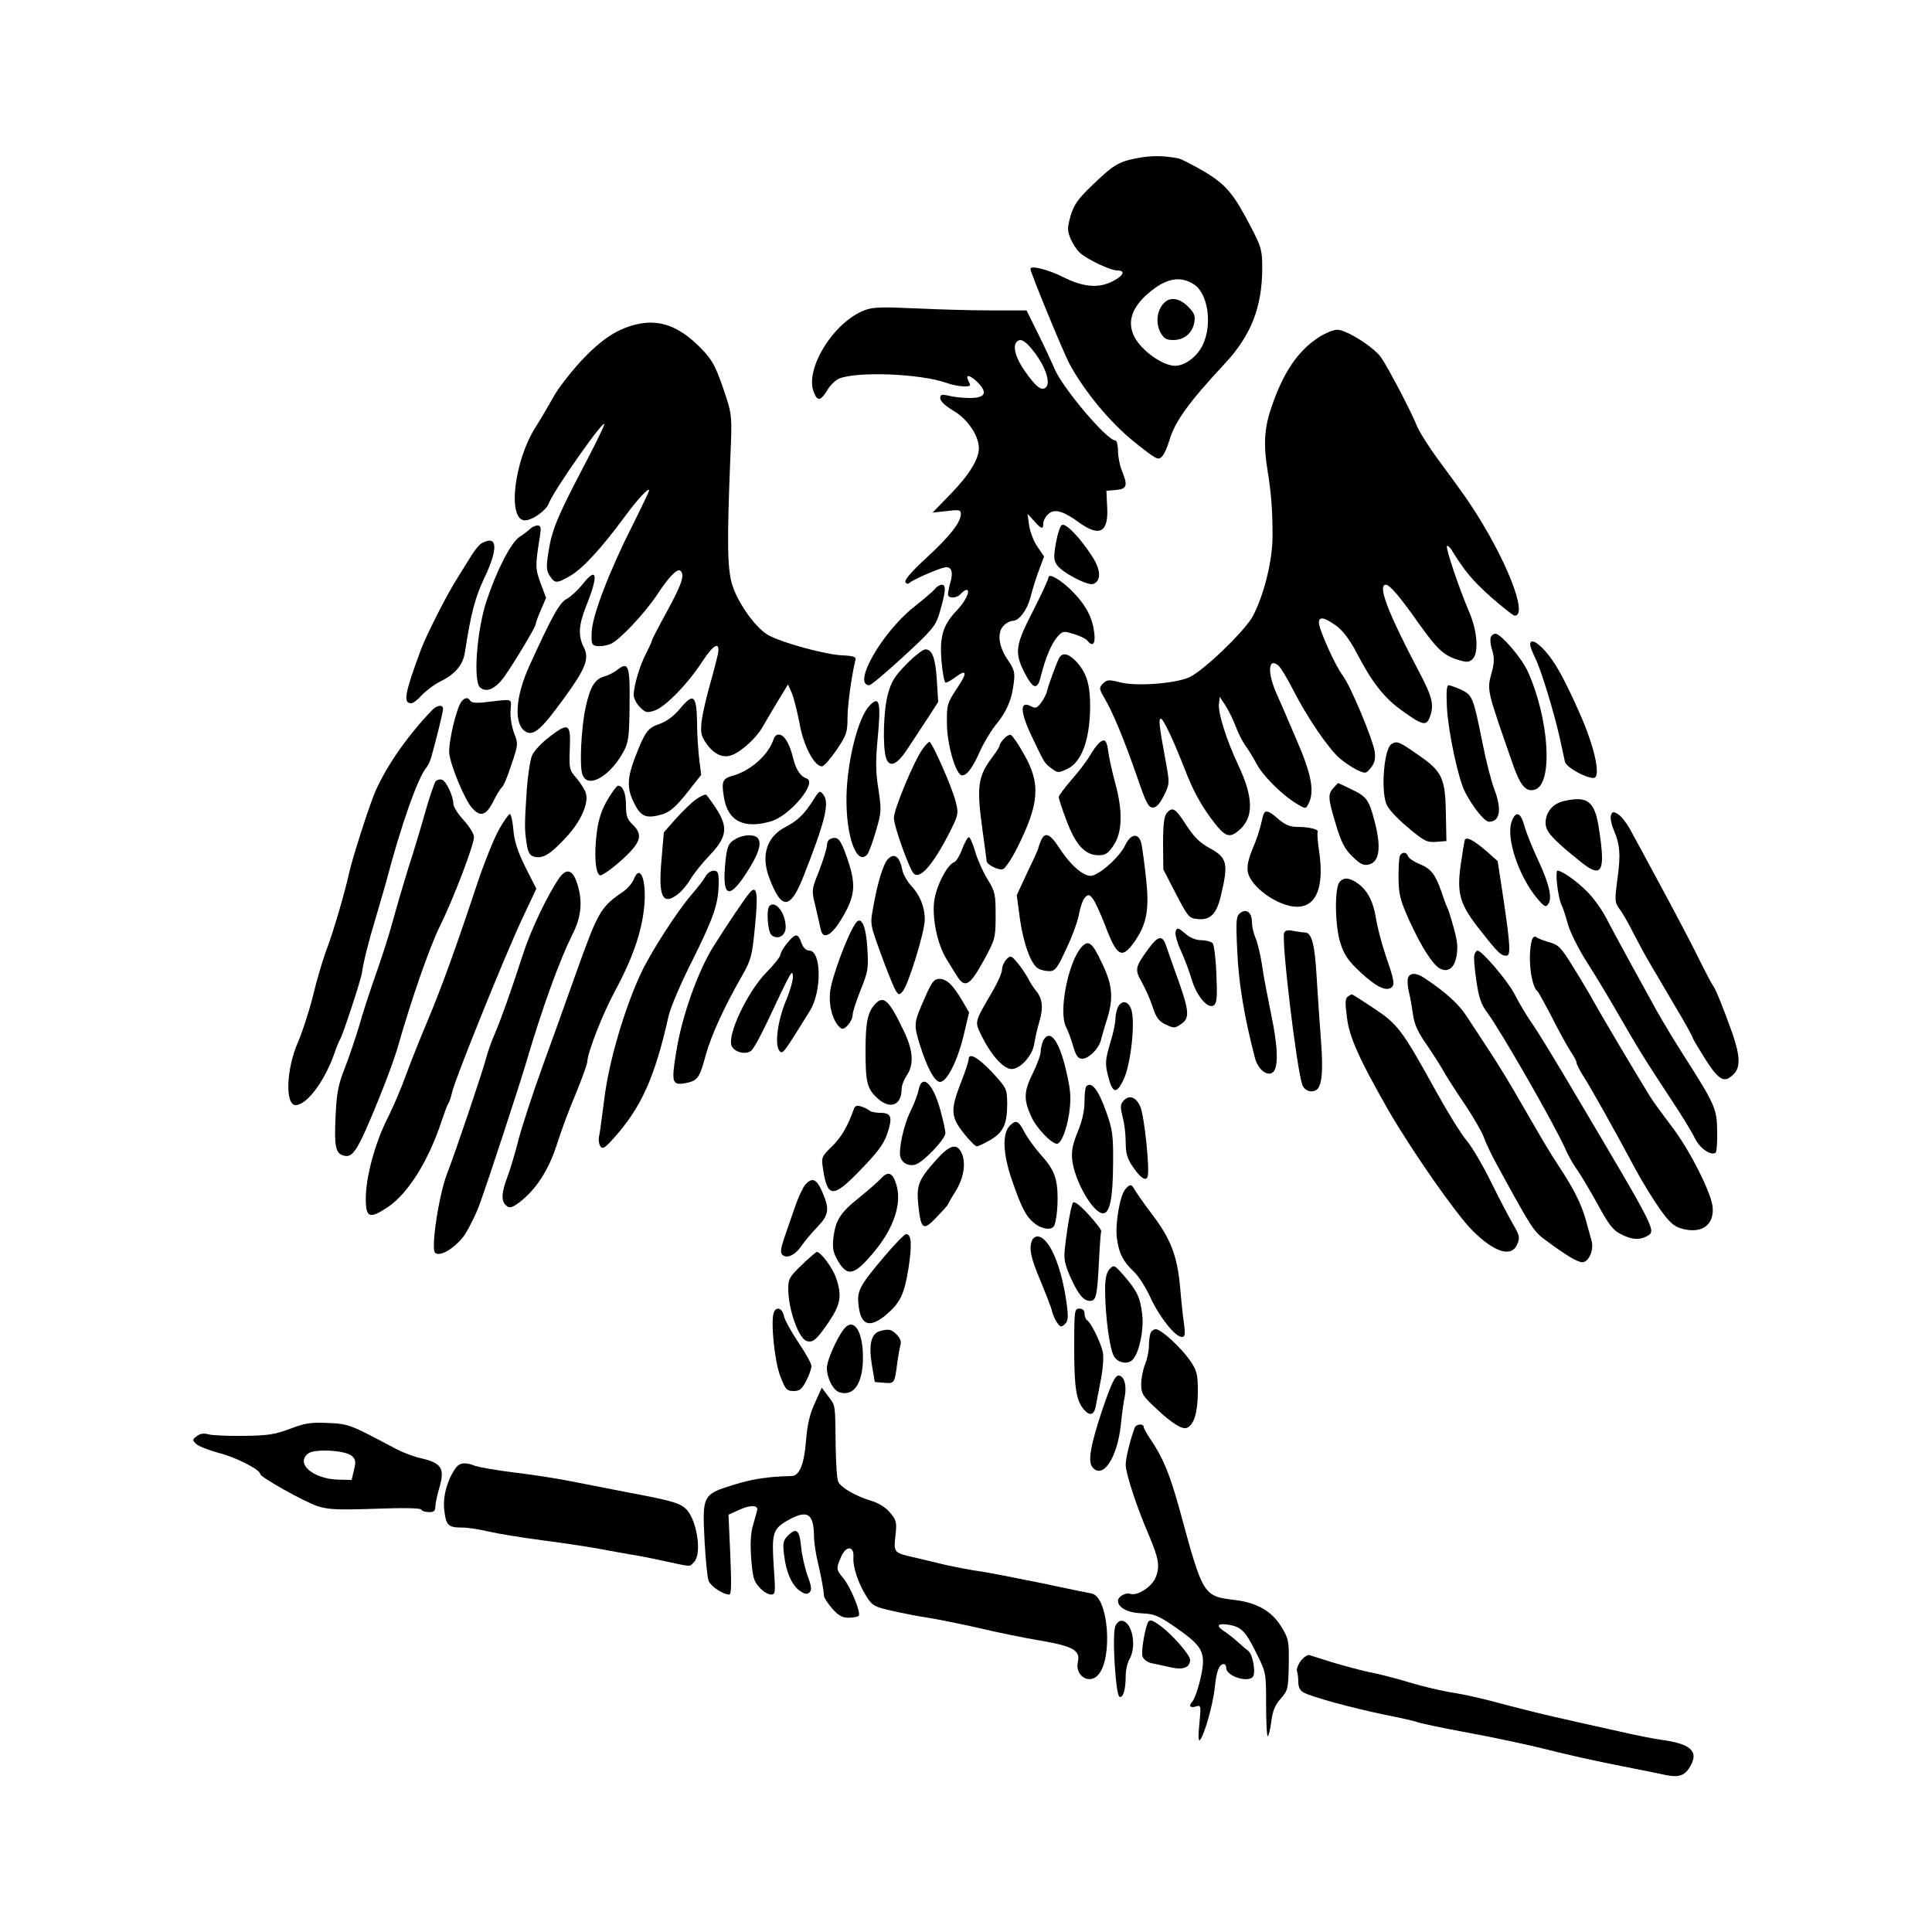 <?xml version="1.0" standalone="no"?>
<!DOCTYPE svg PUBLIC "-//W3C//DTD SVG 20010904//EN"
 "http://www.w3.org/TR/2001/REC-SVG-20010904/DTD/svg10.dtd">
<svg version="1.0" xmlns="http://www.w3.org/2000/svg"
 width="750pt" height="750pt" viewBox="0 0 750 750"
 preserveAspectRatio="xMidYMid meet">
<g transform="translate(0,750) scale(0.1,-0.1)"
fill="#000000" stroke="none">
<path d="M4414 6886 c-73 -14 -92 -26 -177 -108 -53 -51 -68 -73 -81 -116 -13
-47 -13 -56 0 -89 9 -20 25 -45 37 -55 31 -27 118 -68 145 -68 33 0 23 -21
-19 -42 -54 -28 -114 -23 -193 17 -58 29 -126 46 -126 31 0 -13 127 -322 151
-367 57 -107 160 -231 254 -306 84 -67 91 -71 106 -55 9 9 21 37 28 61 21 74
77 151 218 302 100 108 143 218 143 369 0 69 -4 82 -43 157 -68 131 -96 165
-182 217 -43 25 -88 48 -99 51 -59 11 -107 12 -162 1z m221 -490 c54 -35 72
-153 35 -233 -20 -45 -69 -83 -108 -83 -48 0 -130 58 -158 112 -29 56 -12 112
52 168 69 60 125 71 179 36z"/>
<path d="M4517 6322 c-26 -28 -31 -75 -13 -111 14 -25 23 -31 50 -31 43 0 74
26 82 67 5 27 1 37 -24 63 -35 34 -71 39 -95 12z"/>
<path d="M3357 6296 c-120 -45 -234 -228 -198 -318 14 -37 27 -35 53 8 11 19
33 40 47 45 74 28 314 18 414 -17 22 -8 53 -14 69 -14 26 0 28 2 18 20 -15 29
5 26 36 -5 39 -40 29 -60 -31 -60 -28 0 -65 4 -82 9 -28 6 -33 5 -33 -11 1
-11 20 -29 52 -48 54 -32 97 -95 98 -144 0 -43 -37 -104 -110 -179 l-70 -72
55 6 c48 6 55 5 55 -11 0 -32 -40 -84 -132 -169 -59 -54 -88 -88 -83 -96 4 -7
10 -8 14 -4 7 10 106 54 137 61 27 6 36 -16 23 -59 -5 -18 -9 -39 -9 -45 0
-18 35 -16 50 2 7 8 17 15 22 15 17 0 -4 -45 -38 -80 -54 -57 -67 -101 -59
-197 4 -46 11 -83 16 -83 6 0 23 10 39 22 45 33 46 16 3 -47 -36 -55 -38 -62
-37 -134 0 -81 35 -201 59 -201 19 0 41 30 69 93 14 32 41 77 60 101 43 52 63
97 71 162 6 44 3 54 -24 94 -36 53 -41 108 -13 133 10 10 25 17 34 17 24 0 55
42 68 90 6 25 20 71 32 103 l21 57 -26 38 c-14 20 -28 57 -32 82 l-6 45 25
-27 c29 -33 36 -34 36 -10 0 11 9 27 20 37 24 21 57 12 120 -34 79 -57 114
-37 108 61 l-3 63 38 3 c42 4 46 17 22 75 -8 20 -15 55 -15 77 0 22 -5 40 -10
40 -33 0 -207 206 -237 280 -8 19 -35 78 -61 130 l-47 95 -140 0 c-77 0 -210
4 -295 8 -124 6 -163 5 -193 -7z m658 -163 c43 -56 64 -118 46 -136 -17 -17
-39 0 -83 63 -35 49 -48 97 -31 113 15 16 34 4 68 -40z"/>
<path d="M2467 6240 c-75 -19 -134 -59 -212 -142 -42 -46 -90 -108 -106 -138
-17 -30 -48 -84 -71 -120 -83 -132 -109 -360 -40 -360 28 0 82 38 92 65 20 53
228 348 215 305 -4 -14 -42 -90 -84 -170 -97 -185 -119 -239 -132 -323 -9 -58
-8 -72 5 -92 20 -31 27 -31 82 1 47 28 118 105 206 224 52 71 98 121 98 106 0
-3 -29 -64 -64 -134 -91 -180 -156 -350 -159 -414 -2 -49 0 -53 21 -56 13 -2
37 2 52 8 34 14 131 117 180 190 45 69 78 103 90 95 20 -13 8 -51 -50 -157
-33 -60 -60 -112 -60 -116 0 -4 -10 -25 -21 -47 -24 -44 -49 -127 -49 -163 0
-13 11 -34 24 -47 22 -22 28 -23 58 -13 42 15 128 103 185 191 44 67 69 79 60
28 -3 -14 -16 -66 -30 -115 -14 -49 -29 -113 -33 -143 -5 -46 -3 -58 17 -88
30 -43 66 -60 101 -46 37 14 96 68 119 110 11 20 38 65 59 100 l39 64 15 -34
c8 -19 21 -72 30 -118 15 -86 57 -166 87 -166 7 0 32 28 56 63 39 58 43 69 43
125 0 52 17 170 31 226 3 11 -9 15 -51 17 -60 2 -222 45 -283 76 -49 24 -120
122 -144 196 -20 62 -21 168 -8 492 7 154 6 170 -15 235 -38 116 -52 145 -96
190 -86 89 -164 118 -257 95z"/>
<path d="M5120 6191 c-81 -52 -139 -137 -185 -274 -27 -79 -31 -145 -14 -246
14 -87 19 -151 19 -251 0 -96 -33 -230 -77 -313 -33 -59 -194 -214 -248 -237
-56 -24 -205 -35 -266 -19 -44 11 -51 11 -67 -4 -16 -17 -16 -20 6 -58 34 -58
78 -166 126 -304 34 -100 44 -120 61 -120 14 0 27 14 43 46 23 47 23 47 7 135
-26 141 -28 164 -18 164 9 0 50 -87 93 -198 30 -77 58 -130 101 -189 54 -72
70 -79 108 -47 59 50 58 127 -3 256 -45 96 -78 200 -74 235 l3 28 23 -35 c12
-19 30 -55 39 -80 9 -25 26 -58 38 -75 12 -16 31 -48 43 -70 23 -45 99 -121
154 -154 36 -22 37 -22 47 -2 25 46 13 114 -45 247 -30 71 -66 154 -80 185
-35 81 -30 137 8 106 9 -7 35 -50 59 -97 52 -103 138 -229 181 -265 18 -15 48
-35 66 -44 33 -15 35 -15 54 9 14 17 18 34 15 60 -6 47 -94 257 -124 297 -29
37 -93 180 -93 206 0 25 21 21 67 -12 27 -20 52 -53 81 -108 58 -112 105 -172
175 -222 79 -57 94 -60 107 -26 18 47 11 78 -40 175 -121 229 -164 340 -130
340 15 0 55 -47 126 -148 74 -104 99 -127 156 -144 33 -10 41 -9 55 4 24 25
18 108 -13 181 -39 90 -93 251 -87 257 3 3 10 -3 17 -13 52 -85 82 -120 153
-184 46 -40 87 -73 93 -73 55 0 -37 230 -174 435 -22 33 -74 105 -115 160 -41
55 -81 118 -90 140 -20 52 -108 220 -138 265 -27 41 -136 110 -172 110 -14 0
-46 -13 -71 -29z"/>
<path d="M4122 5462 c-7 -5 -17 -36 -23 -70 -9 -52 -9 -66 4 -85 19 -29 120
-82 141 -74 31 12 30 54 -3 105 -47 74 -104 133 -119 124z"/>
<path d="M2058 5447 c-7 -7 -25 -21 -41 -31 -34 -23 -89 -130 -129 -251 -37
-113 -52 -311 -24 -334 25 -21 59 -5 93 41 42 60 123 195 123 206 0 5 9 30 20
55 l20 46 -21 56 c-21 57 -22 67 -3 183 5 34 4 42 -9 42 -9 0 -22 -6 -29 -13z"/>
<path d="M1868 5390 c-9 -6 -26 -27 -39 -48 -12 -20 -37 -59 -54 -87 -38 -59
-118 -216 -141 -277 -63 -170 -70 -208 -38 -208 8 0 26 14 41 31 16 17 49 42
75 55 56 28 86 64 93 113 23 150 40 214 76 289 55 116 50 168 -13 132z"/>
<path d="M2260 5230 c-18 -22 -45 -47 -60 -55 -28 -14 -59 -71 -145 -260 -56
-123 -61 -230 -13 -256 30 -16 60 10 145 127 87 119 102 157 79 202 -22 43
-20 85 9 158 50 124 43 158 -15 84z"/>
<path d="M4070 5258 c0 -7 -27 -65 -60 -130 -68 -132 -72 -160 -35 -235 35
-69 52 -74 65 -20 18 72 41 127 64 154 21 24 24 24 64 12 23 -7 47 -18 53 -26
21 -25 32 -14 27 30 -7 58 -31 105 -79 155 -45 48 -99 80 -99 60z"/>
<path d="M3629 5213 c-8 -9 -45 -41 -82 -70 -125 -100 -240 -303 -172 -303 6
0 67 51 134 113 106 97 123 118 136 160 26 87 29 117 12 117 -8 0 -21 -7 -28
-17z"/>
<path d="M5787 5026 c-3 -8 -1 -31 6 -51 8 -27 8 -47 -1 -81 -20 -76 -24 -60
83 -367 28 -79 50 -103 84 -92 71 22 55 276 -29 460 -23 51 -104 145 -125 145
-7 0 -15 -6 -18 -14z"/>
<path d="M5940 4998 c0 -7 9 -31 20 -53 23 -47 73 -211 95 -310 8 -38 18 -80
20 -92 5 -21 79 -63 111 -63 30 0 6 115 -51 245 -53 120 -88 187 -122 230 -38
49 -73 70 -73 43z"/>
<path d="M3518 4921 c-47 -48 -59 -69 -72 -119 -16 -60 -20 -196 -7 -242 12
-42 42 -31 82 30 20 30 55 84 79 120 l42 65 -5 81 c-5 88 -18 124 -45 123 -9
0 -43 -26 -74 -58z"/>
<path d="M4113 4948 c-9 -15 -42 -103 -49 -133 -3 -11 -13 -31 -23 -44 -15
-19 -21 -22 -38 -13 -45 24 -44 -20 3 -118 50 -105 48 -102 76 -123 24 -18 27
-18 61 -2 56 26 88 113 89 243 0 85 -14 131 -55 175 -28 29 -51 35 -64 15z"/>
<path d="M2398 4901 c-13 -11 -37 -23 -52 -27 -36 -9 -56 -41 -73 -122 -17
-80 -24 -228 -12 -259 21 -57 108 -7 161 92 18 34 21 58 22 178 2 152 -4 170
-46 138z"/>
<path d="M5617 4753 c5 -94 44 -277 70 -327 29 -57 76 -116 93 -116 43 0 51
47 21 126 -11 28 -32 109 -46 180 -36 179 -39 186 -84 207 -20 9 -42 17 -48
17 -7 0 -9 -29 -6 -87z"/>
<path d="M1792 4777 c-20 -23 -52 -161 -48 -202 6 -50 61 -182 89 -212 32 -36
54 -29 82 26 13 27 29 52 34 55 5 4 22 42 36 87 27 79 27 81 10 125 -9 25 -15
63 -13 87 3 47 14 44 -98 31 -33 -4 -54 -2 -58 5 -9 15 -21 14 -34 -2z"/>
<path d="M2639 4748 c-22 -27 -52 -49 -78 -58 -47 -16 -57 -30 -96 -131 -31
-81 -32 -122 -2 -179 25 -51 47 -59 109 -41 28 9 52 29 94 82 l56 71 -7 56
c-4 32 -9 97 -9 147 -2 108 -14 117 -67 53z"/>
<path d="M3373 4758 c-44 -50 -85 -218 -87 -353 -2 -151 39 -266 80 -223 6 7
22 48 34 91 22 74 22 82 10 164 -11 67 -11 110 -3 195 14 145 7 171 -34 126z"/>
<path d="M1677 4743 c-96 -101 -173 -211 -219 -313 -22 -49 -91 -264 -103
-320 -14 -66 -63 -235 -89 -301 -13 -36 -37 -115 -51 -175 -15 -60 -41 -140
-58 -179 -46 -104 -51 -246 -9 -245 43 1 110 90 148 195 9 28 21 55 24 60 10
14 81 231 85 258 5 39 25 120 56 222 16 55 34 116 39 135 56 214 122 401 155
440 7 8 15 26 19 40 20 71 46 176 46 188 0 18 -24 15 -43 -5z"/>
<path d="M2132 4639 c-30 -23 -60 -55 -67 -73 -7 -17 -16 -76 -20 -131 -9
-136 -9 -153 -1 -207 6 -39 12 -49 31 -54 33 -8 62 10 122 75 57 60 90 134 77
173 -4 13 -20 38 -36 57 -28 32 -29 37 -26 114 4 99 -4 104 -80 46z"/>
<path d="M3004 4633 c-19 -61 -86 -122 -155 -143 -44 -12 -49 -21 -39 -83 14
-94 77 -127 184 -95 73 22 181 151 137 166 -23 8 -41 34 -51 75 -14 58 -33 91
-53 95 -10 2 -19 -4 -23 -15z"/>
<path d="M3897 4632 c-9 -10 -17 -22 -17 -27 0 -4 -11 -22 -24 -39 -61 -81
-66 -115 -41 -296 8 -58 15 -108 15 -112 0 -15 48 -38 64 -32 9 4 34 41 55 83
86 172 92 249 25 365 -21 38 -44 71 -50 73 -6 2 -18 -5 -27 -15z"/>
<path d="M4268 4617 c-8 -7 -26 -30 -38 -52 -13 -22 -46 -65 -72 -94 -26 -30
-48 -60 -48 -65 0 -6 13 -47 30 -91 35 -94 72 -135 124 -135 28 0 38 7 60 40
33 50 35 133 5 241 -11 41 -23 93 -26 117 -6 48 -14 57 -35 39z"/>
<path d="M3580 4590 c-33 -47 -110 -232 -110 -265 0 -32 60 -199 77 -216 26
-26 82 43 149 179 24 49 25 57 14 100 -13 54 -92 232 -102 232 -4 0 -16 -13
-28 -30z"/>
<path d="M5401 4611 c-27 -18 -41 -170 -20 -230 7 -20 39 -55 83 -92 64 -54
75 -60 111 -57 l40 3 -2 100 c-2 143 -13 169 -104 232 -78 55 -86 58 -108 44z"/>
<path d="M1691 4467 c-5 -7 -24 -62 -41 -122 -17 -61 -46 -157 -65 -215 -18
-58 -45 -150 -60 -205 -15 -55 -45 -149 -67 -210 -21 -60 -50 -148 -63 -195
-14 -47 -39 -121 -56 -165 -26 -65 -32 -99 -36 -182 -6 -119 -1 -149 28 -158
39 -13 56 14 142 225 30 74 62 162 71 195 53 185 122 384 162 466 55 111 134
319 134 350 0 12 -18 41 -40 65 -22 24 -40 52 -40 63 0 29 -27 88 -44 94 -8 3
-19 0 -25 -6z"/>
<path d="M5177 4442 c-23 -25 -22 -40 9 -143 21 -70 34 -95 65 -125 30 -29 43
-35 63 -30 41 10 49 66 22 168 -21 82 -31 96 -88 123 -29 14 -52 25 -53 25 -1
0 -9 -8 -18 -18z"/>
<path d="M2360 4398 c-22 -36 -35 -73 -42 -120 -13 -93 -7 -172 12 -176 8 -1
45 25 83 59 76 69 85 98 42 139 -20 19 -25 33 -25 75 0 46 -12 75 -31 75 -4 0
-22 -23 -39 -52z"/>
<path d="M3157 4394 c-35 -55 -62 -81 -107 -104 -73 -37 -97 -110 -64 -197 47
-126 81 -126 132 2 84 213 103 287 79 319 -14 19 -16 18 -40 -20z"/>
<path d="M2702 4397 c-17 -12 -52 -46 -78 -75 l-47 -53 -9 -106 c-13 -145 4
-181 65 -133 14 11 36 37 48 58 12 20 46 63 76 94 66 70 70 108 22 181 -17 26
-34 49 -38 52 -4 2 -22 -6 -39 -18z"/>
<path d="M6070 4390 c-43 -10 -70 -43 -70 -85 0 -33 26 -62 138 -152 80 -64
95 -38 70 124 -16 113 -44 135 -138 113z"/>
<path d="M4529 4343 c-10 -11 -14 -46 -14 -117 l1 -101 49 -95 c48 -92 51 -95
87 -98 46 -4 70 20 86 85 32 132 27 153 -43 191 -37 20 -60 43 -90 89 -42 66
-54 73 -76 46z"/>
<path d="M4907 4343 c-3 -5 -8 -24 -12 -43 -4 -19 -18 -62 -32 -94 -17 -41
-23 -69 -19 -91 11 -59 119 -135 191 -135 75 0 106 76 86 214 -6 38 -8 73 -6
77 6 9 -32 19 -79 19 -28 0 -47 8 -73 30 -34 30 -48 36 -56 23z"/>
<path d="M6254 4336 c-4 -10 1 -34 9 -54 26 -61 29 -98 16 -193 -11 -85 -11
-91 8 -118 12 -15 35 -56 53 -92 18 -35 47 -89 65 -119 18 -30 61 -104 97
-165 36 -60 68 -117 70 -126 3 -8 27 -47 52 -87 51 -78 71 -87 106 -52 27 27
25 71 -4 156 -37 104 -67 178 -78 191 -5 7 -25 45 -45 85 -19 40 -84 165 -145
278 -61 113 -120 223 -132 244 -12 21 -31 46 -43 54 -20 13 -23 12 -29 -2z"/>
<path d="M1936 4278 c-19 -35 -55 -124 -80 -198 -86 -260 -143 -416 -195 -540
-29 -69 -68 -166 -86 -216 -18 -50 -51 -127 -73 -170 -47 -94 -82 -225 -82
-306 0 -76 14 -81 84 -35 80 53 160 181 211 337 10 30 21 60 25 65 4 6 11 26
15 45 11 50 206 533 272 673 l55 117 -42 83 c-30 61 -43 99 -47 145 -3 34 -9
62 -14 62 -4 0 -24 -28 -43 -62z"/>
<path d="M5869 4313 c-25 -64 27 -217 101 -304 25 -29 31 -32 40 -19 17 23 4
79 -39 171 -22 47 -46 106 -53 132 -14 53 -33 61 -49 20z"/>
<path d="M2859 4245 c-33 -18 -38 -30 -45 -113 -9 -120 21 -122 93 -6 53 85
55 128 8 131 -16 2 -42 -4 -56 -12z"/>
<path d="M4040 4234 c-6 -14 -10 -27 -10 -29 0 -3 -19 -44 -42 -92 l-41 -88
12 -90 c14 -99 44 -181 72 -195 10 -6 29 -10 43 -10 22 0 31 12 66 88 23 48
45 109 49 135 5 27 15 55 23 63 13 13 16 12 29 -3 9 -10 30 -57 49 -105 47
-125 66 -134 118 -58 44 65 54 123 41 240 -6 58 -15 119 -18 135 -10 43 -41
40 -63 -6 -21 -46 -104 -119 -134 -119 -31 0 -80 44 -121 107 -37 58 -58 66
-73 27z"/>
<path d="M3223 4243 c-7 -2 -13 -14 -13 -26 -1 -12 -14 -56 -30 -97 -30 -75
-30 -75 -14 -140 8 -36 17 -75 20 -88 9 -44 45 -23 88 53 46 80 49 123 16 220
-27 78 -37 91 -67 78z"/>
<path d="M3735 4204 c-9 -25 -23 -48 -31 -51 -28 -10 -72 -97 -78 -156 -7 -67
14 -164 47 -218 12 -20 31 -50 42 -68 31 -49 50 -37 103 59 45 83 47 87 47
175 0 84 -2 94 -31 141 -17 27 -39 76 -48 107 -9 31 -20 57 -25 57 -5 0 -16
-21 -26 -46z"/>
<path d="M5686 4238 c-2 -7 -9 -51 -16 -98 -15 -112 -3 -152 80 -256 65 -83
77 -94 98 -94 17 0 15 40 -11 216 l-23 151 -38 34 c-54 47 -85 64 -90 47z"/>
<path d="M5435 4179 c-4 -5 -6 -44 -6 -86 1 -67 6 -86 42 -167 48 -104 91
-171 119 -186 33 -17 58 4 65 54 6 39 1 66 -30 166 -1 3 -5 12 -8 20 -4 8 -14
35 -22 60 -23 66 -41 89 -85 106 -21 9 -41 22 -44 30 -6 17 -22 18 -31 3z"/>
<path d="M3447 4165 c-18 -18 -41 -93 -57 -186 -13 -72 -15 -61 47 -229 16
-41 33 -84 40 -95 11 -18 14 -18 26 -5 22 22 87 233 87 280 0 50 -19 96 -54
133 -14 15 -28 40 -32 55 -11 57 -31 73 -57 47z"/>
<path d="M2172 4093 c-45 -64 -112 -204 -142 -298 -46 -142 -85 -252 -110
-310 -12 -27 -28 -72 -35 -100 -18 -64 -114 -349 -149 -440 -32 -82 -64 -291
-47 -308 18 -18 78 18 114 68 17 26 45 81 60 123 32 88 149 445 178 542 66
224 131 401 180 500 37 72 42 134 18 205 -17 49 -40 55 -67 18z"/>
<path d="M2739 4098 c-7 -13 -30 -43 -52 -68 -58 -67 -164 -231 -201 -313 -65
-141 -123 -343 -140 -482 -9 -71 -18 -139 -21 -150 -2 -11 0 -27 6 -35 8 -12
17 -7 50 30 109 121 161 238 214 474 7 33 49 132 94 220 83 167 100 218 101
299 0 40 -3 47 -20 47 -10 0 -25 -10 -31 -22z"/>
<path d="M6045 4063 c4 -32 11 -66 17 -76 5 -10 16 -43 24 -73 8 -30 40 -95
73 -147 32 -50 84 -136 115 -190 83 -144 106 -182 208 -337 42 -63 86 -134 97
-158 20 -40 61 -69 81 -57 4 3 7 40 6 84 -1 87 -8 103 -130 294 -32 50 -79
128 -104 172 -78 141 -164 298 -196 360 -17 33 -50 79 -73 102 -41 42 -99 83
-117 83 -4 0 -5 -26 -1 -57z"/>
<path d="M2460 4086 c-5 -13 -21 -32 -35 -43 -96 -66 -101 -75 -195 -338 -31
-88 -87 -243 -124 -345 -37 -102 -78 -228 -92 -280 -13 -52 -33 -119 -44 -148
-24 -63 -25 -95 -5 -112 13 -11 21 -9 48 10 67 50 118 128 151 234 15 47 47
134 72 192 24 59 44 114 44 123 1 35 58 182 106 271 68 126 104 228 114 323
12 106 -14 179 -40 113z"/>
<path d="M5200 4076 c-20 -25 -18 -173 4 -239 15 -46 31 -68 78 -112 58 -54
96 -73 117 -60 17 10 14 29 -19 123 -16 48 -34 115 -39 150 -11 66 -34 109
-75 136 -31 20 -50 20 -66 2z"/>
<path d="M2909 4033 c-20 -24 -84 -119 -140 -208 -60 -96 -123 -273 -144 -409
-20 -121 -16 -131 40 -120 43 9 51 20 75 109 22 78 70 184 144 313 32 57 36
74 47 187 13 131 7 163 -22 128z"/>
<path d="M2987 3983 c-13 -13 -7 -100 8 -113 24 -20 55 -3 55 31 0 54 -40 106
-63 82z"/>
<path d="M4815 3956 c-16 -12 -18 -25 -12 -147 5 -123 27 -257 69 -417 12 -45
50 -74 71 -53 20 20 18 99 -8 221 -14 69 -31 156 -36 195 -6 38 -17 85 -25
104 -8 18 -14 46 -14 61 0 37 -21 54 -45 36z"/>
<path d="M3323 3918 c-31 -41 -97 -218 -101 -272 -5 -58 14 -117 43 -138 13
-10 45 28 45 53 0 10 14 53 31 96 29 71 31 85 26 162 -5 86 -23 126 -44 99z"/>
<path d="M4564 3885 c-4 -9 5 -42 19 -73 15 -32 34 -83 43 -114 20 -67 65
-118 87 -100 11 9 13 36 9 119 -2 60 -9 114 -14 121 -6 6 -25 12 -43 12 -21 0
-45 9 -64 26 -27 23 -32 24 -37 9z"/>
<path d="M4985 3879 c-11 -30 47 -516 70 -589 7 -21 29 -32 50 -24 26 10 33
66 23 195 -5 68 -13 180 -17 249 -7 124 -19 170 -45 170 -7 0 -27 3 -45 6 -21
5 -32 2 -36 -7z"/>
<path d="M3056 3839 c-14 -17 -26 -37 -26 -44 0 -8 -25 -40 -56 -71 -75 -78
-154 -247 -133 -286 13 -24 55 -33 75 -17 9 7 36 56 61 109 97 206 98 207 101
182 2 -13 -10 -56 -27 -97 -33 -79 -45 -175 -24 -196 12 -12 16 -6 117 157 47
76 45 234 -3 234 -12 0 -23 11 -30 30 -13 38 -23 38 -55 -1z"/>
<path d="M5946 3848 c-16 -63 -3 -178 24 -198 3 -3 28 -48 55 -100 26 -52 59
-111 71 -130 13 -19 24 -39 24 -45 0 -6 13 -32 30 -58 29 -46 109 -188 200
-358 26 -48 68 -116 94 -153 38 -53 54 -67 86 -76 77 -21 127 16 118 88 -9 61
-91 221 -159 310 -35 46 -73 98 -84 116 -67 109 -193 322 -220 371 -12 22 -46
80 -76 128 -48 78 -58 89 -94 99 -22 6 -45 15 -51 20 -8 5 -14 0 -18 -14z"/>
<path d="M4459 3818 c-53 -73 -55 -81 -26 -132 14 -25 33 -68 42 -96 13 -40
24 -55 50 -67 31 -15 36 -15 59 1 35 22 33 50 -10 171 -20 55 -41 115 -47 133
-14 43 -31 40 -68 -10z"/>
<path d="M4198 3823 c-52 -59 -90 -255 -59 -311 7 -13 19 -46 27 -73 11 -38
19 -49 35 -49 26 0 67 41 74 77 4 15 14 51 23 78 25 81 21 132 -21 218 -37 79
-52 90 -79 60z"/>
<path d="M5724 3795 c-4 -8 0 -54 7 -101 10 -69 19 -94 44 -127 50 -67 262
-436 303 -530 11 -26 32 -61 45 -79 13 -18 48 -77 78 -131 43 -80 61 -103 91
-118 42 -21 70 -24 99 -9 40 22 46 9 -285 568 -70 119 -143 238 -162 264 -18
26 -47 74 -64 108 -26 51 -127 170 -145 170 -3 0 -8 -7 -11 -15z"/>
<path d="M3907 3776 c-9 -10 -17 -27 -17 -39 0 -12 -16 -49 -35 -82 -75 -128
-72 -119 -43 -179 37 -74 84 -126 115 -126 34 0 81 52 88 98 3 20 12 60 20 87
16 54 12 89 -14 120 -9 11 -23 32 -30 47 -8 15 -26 42 -40 59 -25 30 -28 31
-44 15z"/>
<path d="M5466 3704 c-3 -9 -2 -33 3 -53 5 -20 12 -59 16 -88 5 -38 18 -68 51
-115 24 -35 52 -79 63 -98 10 -19 48 -79 84 -132 36 -53 70 -113 77 -132 6
-19 30 -70 54 -113 134 -245 139 -254 191 -291 77 -57 118 -81 137 -82 26 0
47 49 36 85 -5 17 -15 54 -23 83 -17 59 -46 118 -105 207 -40 61 -53 84 -155
260 -31 55 -82 138 -113 185 -31 47 -71 108 -90 137 -30 46 -82 93 -162 146
-31 21 -56 22 -64 1z"/>
<path d="M3593 3633 c-46 -104 -47 -107 -23 -186 27 -88 58 -147 79 -147 27 0
67 80 91 177 l22 93 -27 46 c-36 61 -60 84 -89 84 -19 0 -29 -12 -53 -67z"/>
<path d="M5232 3631 c-10 -6 -11 -24 -3 -82 9 -76 50 -165 159 -356 93 -161
262 -403 327 -469 86 -86 153 -107 175 -54 11 26 9 34 -16 77 -16 27 -54 100
-85 163 -31 63 -74 137 -96 163 -22 26 -75 112 -118 190 -133 241 -149 261
-242 323 -45 30 -83 54 -85 54 -2 0 -9 -4 -16 -9z"/>
<path d="M3397 3602 c-29 -31 -37 -72 -37 -182 0 -122 6 -147 47 -184 48 -44
93 -27 93 36 0 13 9 37 20 53 29 44 25 97 -12 174 -57 119 -78 139 -111 103z"/>
<path d="M4340 3591 c-5 -11 -10 -32 -10 -47 0 -15 -9 -58 -21 -96 -18 -61
-19 -77 -9 -119 18 -75 34 -80 63 -17 28 62 45 226 28 271 -12 32 -36 35 -51
8z"/>
<path d="M4050 3461 c-5 -11 -10 -30 -10 -43 0 -13 -14 -50 -30 -83 -36 -72
-37 -104 -6 -171 20 -44 78 -104 99 -104 16 0 37 52 47 115 8 56 7 85 -6 145
-28 134 -66 191 -94 141z"/>
<path d="M3760 3387 c0 -7 -13 -48 -30 -90 -41 -106 -39 -133 11 -196 22 -28
45 -51 51 -51 5 0 29 11 53 25 51 30 65 62 65 144 -1 54 -3 58 -59 119 -55 58
-91 78 -91 49z"/>
<path d="M3566 3269 c-3 -17 -17 -53 -30 -80 -28 -54 -50 -157 -40 -183 9 -24
35 -35 60 -26 32 12 114 99 114 121 0 11 -9 51 -20 91 -28 103 -71 142 -84 77z"/>
<path d="M4217 3283 c-4 -3 -7 -30 -7 -60 0 -35 -9 -75 -26 -116 -19 -46 -25
-73 -22 -107 8 -82 81 -210 120 -210 26 0 38 56 39 190 1 111 -2 134 -25 199
-31 89 -58 125 -79 104z"/>
<path d="M4359 3224 c-10 -12 -10 -24 -1 -60 7 -24 12 -69 12 -99 0 -42 6 -63
26 -92 30 -45 52 -60 59 -41 9 24 -12 233 -28 271 -17 40 -45 49 -68 21z"/>
<path d="M3314 3193 c-23 -65 -48 -108 -84 -143 -41 -40 -42 -43 -35 -88 17
-113 39 -114 144 -5 66 68 91 100 105 141 22 65 17 82 -27 82 -18 0 -37 4 -42
9 -6 5 -20 12 -33 16 -16 5 -24 2 -28 -12z"/>
<path d="M3920 3130 c-30 -30 -27 -110 9 -213 37 -107 54 -140 87 -166 30 -24
69 -28 77 -8 13 35 17 127 7 171 -7 35 -24 64 -56 99 -25 28 -54 68 -65 88
-25 49 -34 54 -59 29z"/>
<path d="M3635 2998 c-70 -78 -78 -99 -70 -177 10 -95 19 -101 71 -46 24 25
44 47 44 50 0 2 14 26 31 53 32 53 40 112 20 150 -18 35 -46 26 -96 -30z"/>
<path d="M3423 2928 c-10 -11 -48 -45 -85 -75 -77 -61 -94 -89 -103 -159 -4
-40 -1 -56 18 -89 38 -65 66 -56 148 45 69 86 99 177 80 246 -13 50 -32 60
-58 32z"/>
<path d="M3126 2901 c-9 -10 -28 -51 -42 -92 -14 -41 -33 -95 -42 -122 -11
-34 -13 -50 -5 -58 17 -17 50 -1 74 34 12 18 40 51 62 74 45 47 48 69 19 136
-22 51 -39 58 -66 28z"/>
<path d="M4368 2883 c-21 -26 -40 -137 -32 -191 8 -59 24 -89 64 -127 18 -16
48 -62 66 -102 35 -76 96 -153 122 -153 12 0 14 9 8 53 -4 28 -11 93 -15 142
-11 120 -37 187 -108 280 -32 42 -62 86 -68 96 -12 23 -18 24 -37 2z"/>
<path d="M4165 2831 c-7 -13 -22 -93 -31 -176 -5 -41 -1 -61 20 -110 31 -69
52 -95 77 -95 24 0 28 17 35 150 3 63 7 117 9 120 2 4 -20 33 -49 65 -35 38
-56 53 -61 46z"/>
<path d="M3431 2620 c-95 -112 -105 -132 -98 -188 9 -78 43 -89 107 -36 54 46
70 79 86 176 15 96 13 138 -9 137 -6 0 -45 -40 -86 -89z"/>
<path d="M4006 2684 c-12 -32 -5 -65 33 -156 21 -51 42 -104 45 -118 3 -14 12
-34 20 -45 13 -18 16 -18 30 -5 13 13 14 27 6 85 -21 147 -69 255 -113 255 -8
0 -18 -7 -21 -16z"/>
<path d="M3113 2590 c-48 -46 -53 -55 -53 -93 0 -80 40 -193 72 -203 25 -7 39
6 88 78 44 67 49 99 25 169 -14 39 -59 99 -74 99 -3 0 -30 -23 -58 -50z"/>
<path d="M4307 2573 c-12 -14 -17 -37 -17 -79 0 -101 18 -235 35 -260 17 -27
56 -32 74 -10 25 30 42 117 35 174 -8 66 -20 91 -71 150 -37 42 -39 43 -56 25z"/>
<path d="M3004 2405 c-13 -34 3 -191 25 -247 20 -52 25 -58 52 -58 23 0 32 7
49 40 11 21 20 47 20 57 0 10 -23 51 -51 92 -27 41 -53 87 -56 103 -6 30 -30
38 -39 13z"/>
<path d="M4170 2266 c0 -153 8 -204 38 -238 24 -28 41 -21 47 20 4 20 13 67
20 104 7 39 10 81 6 100 -9 39 -46 114 -61 123 -5 3 -10 15 -10 26 0 12 -7 19
-20 19 -19 0 -20 -7 -20 -154z"/>
<path d="M3278 2343 c-28 -34 -68 -123 -68 -153 0 -40 24 -87 49 -95 56 -17
91 35 91 136 0 101 -35 155 -72 112z"/>
<path d="M3417 2333 c-35 -9 -45 -51 -33 -128 l12 -70 37 -3 c40 -3 40 -3 51
83 3 22 8 50 11 62 5 14 0 28 -14 42 -21 21 -30 23 -64 14z"/>
<path d="M4466 2324 c-3 -9 -6 -31 -6 -50 0 -19 -7 -51 -15 -71 -8 -19 -15
-54 -15 -76 0 -36 6 -46 53 -90 64 -61 105 -87 124 -80 28 11 43 61 43 140 0
68 -4 83 -28 118 -34 51 -114 125 -135 125 -8 0 -18 -7 -21 -16z"/>
<path d="M4281 2033 c-48 -144 -59 -206 -40 -229 40 -48 96 36 110 164 4 42
11 91 15 109 9 44 -2 83 -24 83 -13 0 -27 -29 -61 -127z"/>
<path d="M3164 2055 c-20 -42 -30 -85 -35 -147 -7 -93 -26 -138 -57 -138 -90
-2 -150 -11 -224 -34 -120 -37 -122 -41 -113 -215 4 -75 11 -146 16 -158 8
-21 56 -53 80 -53 8 0 9 40 4 155 l-7 155 42 19 c39 18 70 19 70 2 0 -3 -7
-28 -15 -55 -11 -36 -13 -72 -9 -135 6 -74 10 -90 32 -113 14 -16 34 -28 45
-28 17 0 18 6 11 104 -9 133 -4 149 49 181 81 47 106 32 107 -60 0 -22 7 -69
16 -105 14 -61 21 -100 23 -127 1 -7 15 -28 32 -48 24 -27 39 -35 64 -35 19 0
36 4 39 8 8 14 -33 113 -60 145 -28 34 -29 37 -9 83 19 45 51 44 48 -1 -3 -37
19 -103 51 -153 22 -35 31 -40 98 -55 40 -9 104 -22 141 -27 37 -6 126 -24
197 -40 71 -17 179 -39 240 -49 127 -22 155 -38 144 -84 -11 -52 44 -88 79
-49 58 64 40 303 -25 316 -13 2 -99 20 -193 40 -93 19 -201 40 -240 46 -38 5
-97 17 -130 24 -33 8 -87 21 -121 29 -85 19 -85 19 -78 85 6 52 4 61 -21 90
-16 20 -44 37 -73 46 -58 17 -118 51 -128 74 -5 9 -9 73 -10 142 -2 163 0 151
-29 190 l-25 33 -26 -58z"/>
<path d="M1125 1953 c-59 -22 -87 -26 -180 -27 -60 -1 -122 2 -136 6 -17 5
-32 3 -45 -7 -17 -13 -18 -15 -3 -30 9 -9 48 -24 87 -35 66 -16 162 -65 162
-82 0 -12 171 -108 223 -125 41 -13 77 -15 223 -10 108 4 175 3 179 -3 3 -6
17 -10 31 -10 18 0 24 5 24 21 0 11 7 45 16 75 21 73 8 94 -67 112 -30 6 -74
23 -99 36 -183 97 -184 98 -266 102 -67 3 -89 0 -149 -23z m242 -106 c14 -13
15 -23 7 -54 l-9 -38 -52 1 c-98 3 -168 63 -116 102 26 19 147 12 170 -11z"/>
<path d="M4405 1958 c-18 -49 -35 -118 -35 -144 0 -33 41 -160 88 -269 41 -97
46 -126 28 -169 -15 -37 -72 -73 -99 -63 -17 6 -47 -11 -47 -27 0 -27 38 -47
93 -49 48 -2 64 -9 127 -52 90 -62 110 -87 110 -137 0 -40 -26 -135 -41 -153
-16 -17 -9 -26 12 -20 21 7 22 6 15 -66 -5 -47 -4 -70 2 -64 17 18 51 138 58
205 6 63 17 90 35 90 5 0 9 -6 9 -14 0 -35 94 -62 106 -31 8 21 -4 83 -19 95
-7 5 -25 21 -42 36 -16 15 -40 33 -52 41 -34 22 -28 32 15 26 50 -8 67 -24
110 -112 37 -74 37 -76 37 -198 0 -68 3 -123 6 -123 4 0 10 25 14 56 5 41 14
64 36 89 29 33 30 39 32 132 1 93 0 101 -29 148 -36 60 -95 94 -182 104 -121
15 -122 16 -212 348 -39 141 -65 204 -114 276 -14 21 -26 42 -26 47 0 15 -30
12 -35 -2z"/>
<path d="M1766 1797 c-32 -48 -48 -111 -41 -162 7 -57 15 -65 70 -65 22 0 67
-7 100 -15 33 -8 130 -24 215 -35 85 -11 189 -27 230 -35 41 -8 89 -16 105
-19 17 -2 74 -13 129 -25 117 -25 101 -24 120 -5 31 30 13 156 -27 202 -24 26
-51 35 -222 67 -71 14 -175 34 -230 45 -55 11 -154 26 -220 34 -67 8 -133 20
-149 25 -42 17 -64 13 -80 -12z"/>
<path d="M3059 1539 c-19 -19 -21 -28 -15 -77 8 -67 31 -118 63 -139 18 -12
27 -13 36 -4 9 9 7 24 -8 64 -10 28 -22 79 -25 111 -6 66 -18 78 -51 45z"/>
<path d="M4330 1188 c-14 -30 1 -270 16 -275 14 -5 24 28 24 82 0 22 7 51 15
65 28 49 11 141 -28 148 -10 2 -21 -6 -27 -20z"/>
<path d="M4457 1203 c-12 -22 -28 -115 -22 -132 3 -12 18 -23 33 -27 15 -3 48
-10 74 -16 50 -12 78 -2 78 29 0 18 -69 97 -112 129 -34 25 -44 29 -51 17z"/>
<path d="M5050 1053 c-11 -15 -18 -33 -15 -41 3 -7 5 -27 5 -42 0 -19 7 -33
20 -40 33 -18 188 -60 313 -86 65 -13 123 -26 128 -29 5 -3 93 -22 196 -41
104 -19 238 -48 298 -63 61 -16 180 -43 265 -60 85 -17 177 -35 203 -41 57
-12 80 -3 102 40 28 53 -5 81 -115 96 -25 3 -101 18 -170 34 -69 15 -179 40
-245 55 -66 15 -165 40 -220 55 -55 15 -134 33 -174 39 -41 6 -117 24 -170 40
-53 16 -123 34 -156 40 -33 7 -96 24 -140 37 -44 14 -85 27 -92 29 -7 2 -22
-8 -33 -22z"/>
</g>
</svg>
